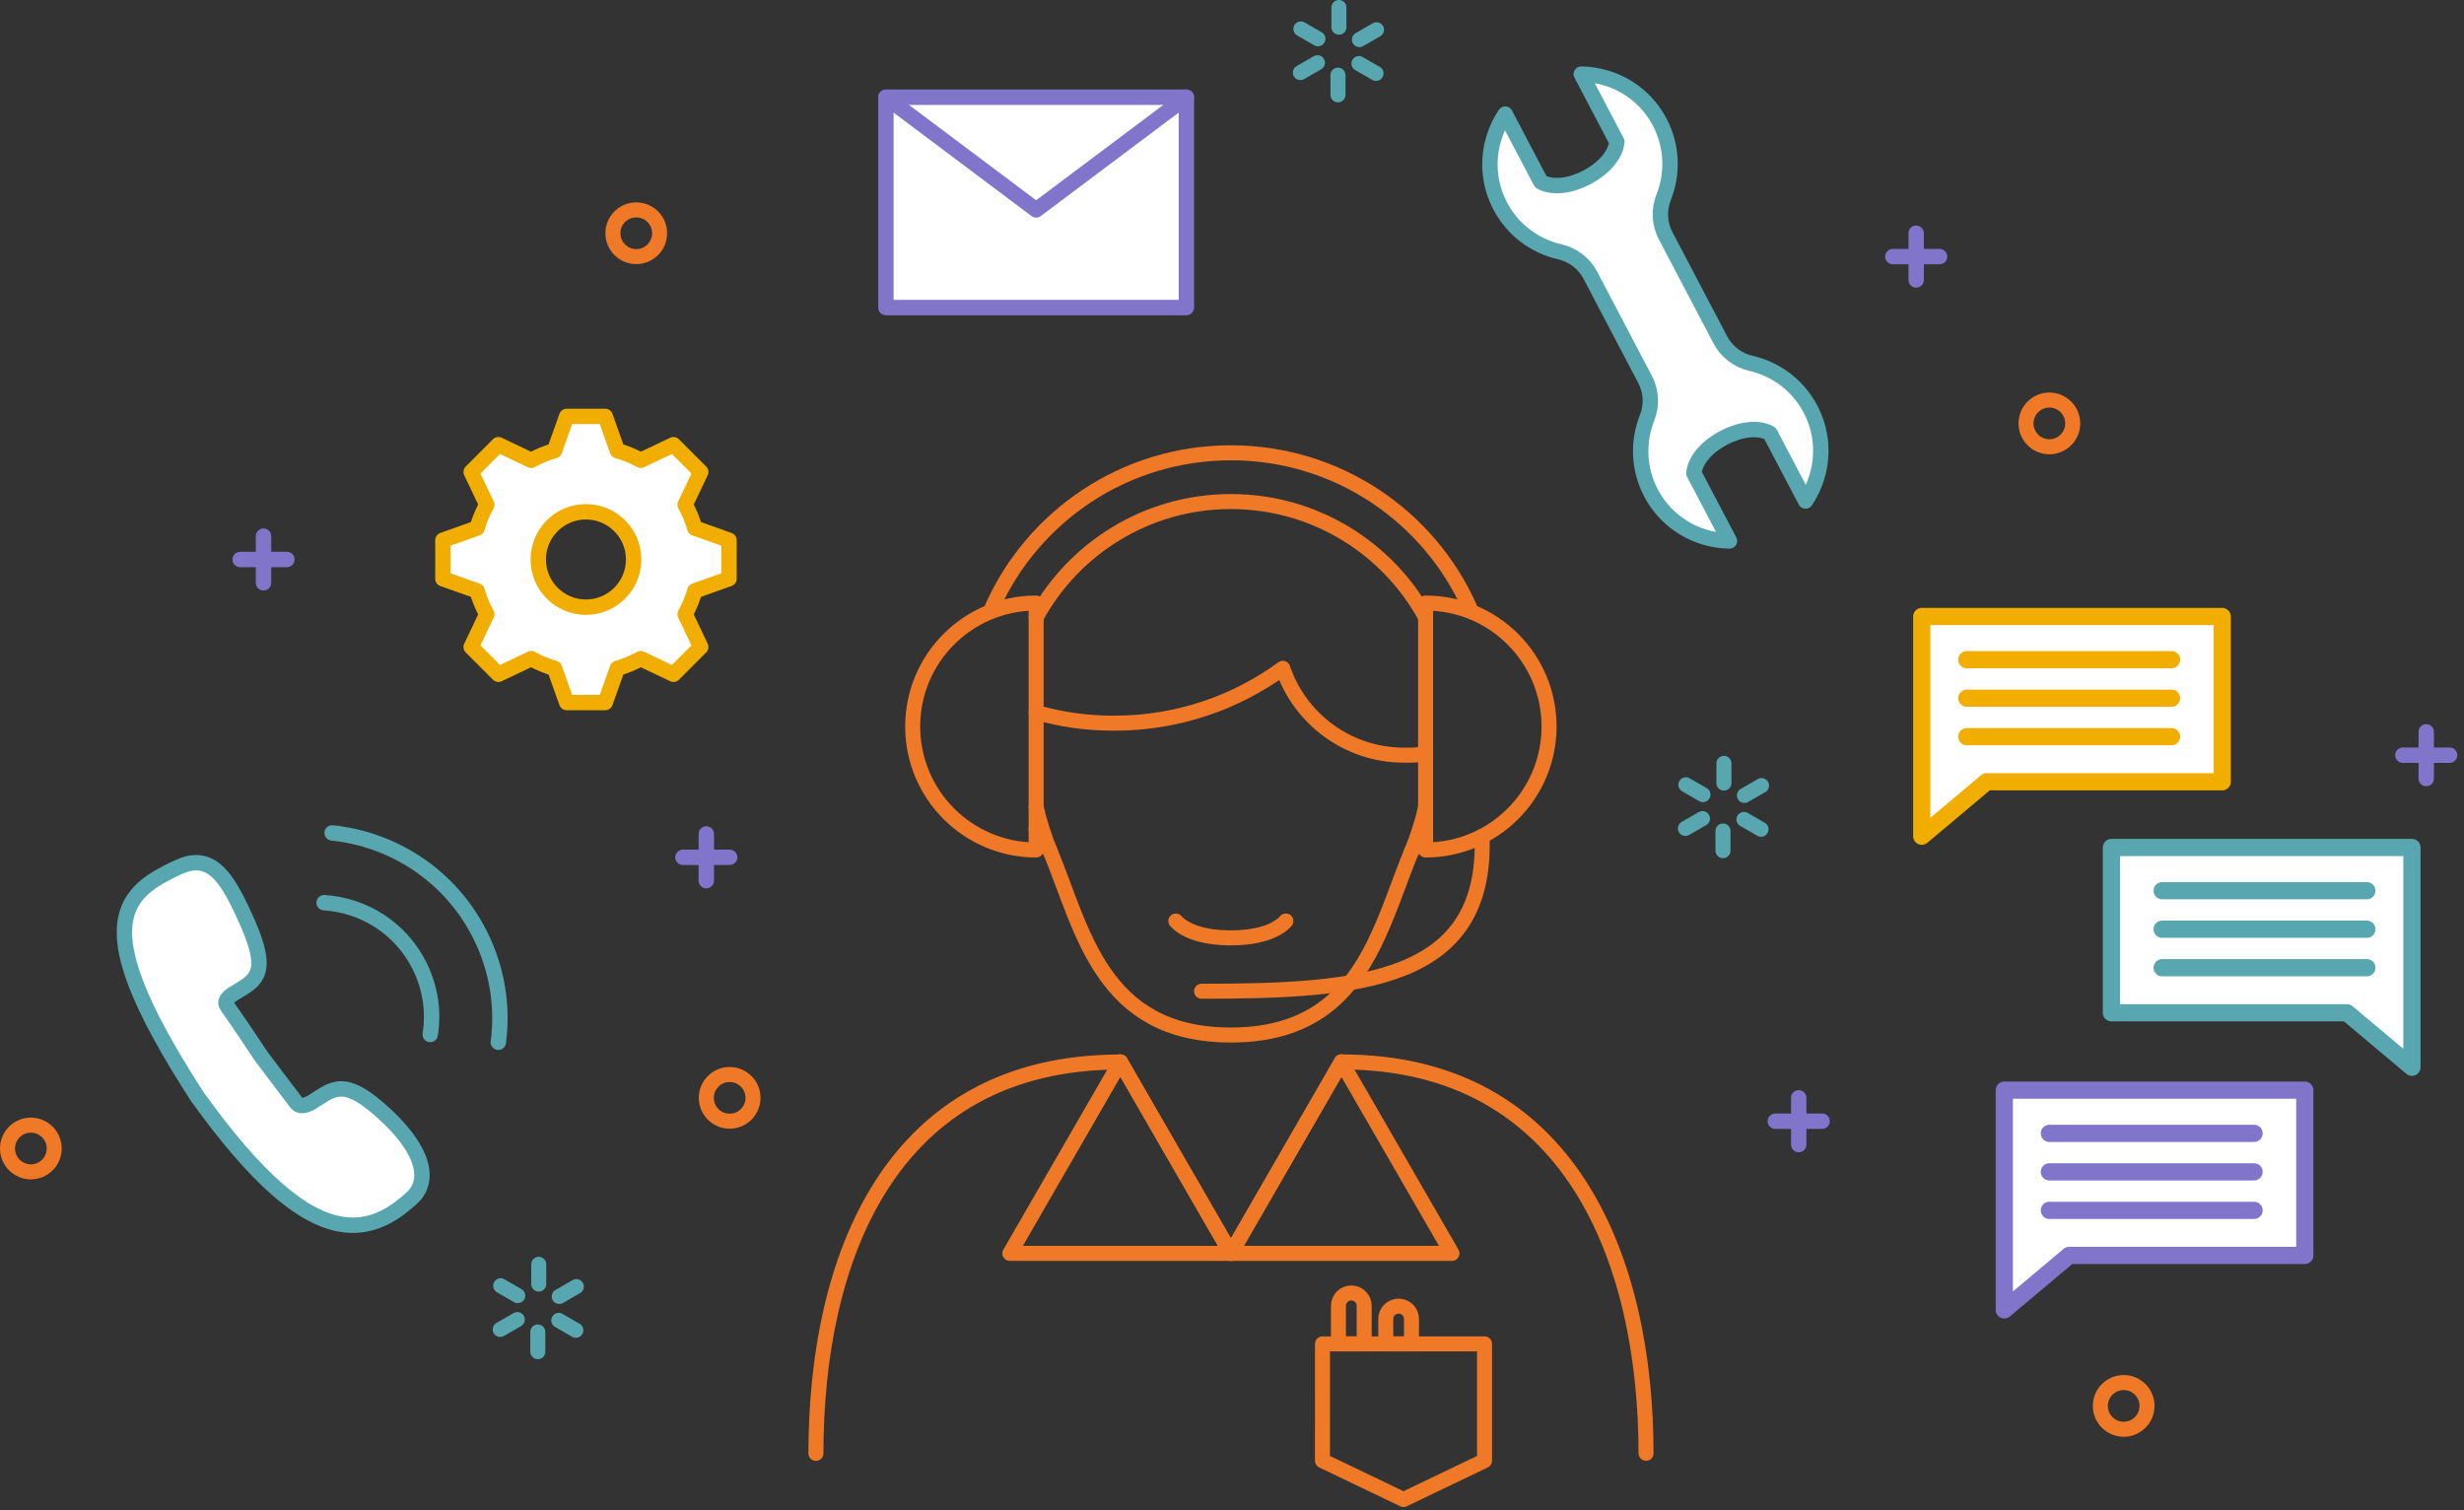 <?xml version="1.0" encoding="UTF-8" standalone="no"?>
<!DOCTYPE svg PUBLIC "-//W3C//DTD SVG 1.1//EN" "http://www.w3.org/Graphics/SVG/1.1/DTD/svg11.dtd">
<svg width="100%" height="100%" viewBox="0 0 328 201" version="1.1" xmlns="http://www.w3.org/2000/svg" xmlns:xlink="http://www.w3.org/1999/xlink" xml:space="preserve" xmlns:serif="http://www.serif.com/" style="fill-rule:evenodd;clip-rule:evenodd;stroke-linecap:round;stroke-linejoin:round;stroke-miterlimit:10;">
    <rect x="0" y="0" width="328" height="201" fill="#333333" stroke="none"/>
    <g transform="matrix(1,0,0,1,137.924,137.773)">
        <path d="M0,-30.35C0.45,-28.361 1.08,-26.38 1.88,-24.451C1.88,-24.441 1.89,-24.441 1.89,-24.43C1.89,-24.42 1.9,-24.42 1.9,-24.411C6.24,-13.93 8.69,0 25.93,0C37.4,0 42.33,-6.17 45.61,-13.401L45.61,-13.411C47.27,-17.031 48.51,-20.911 49.96,-24.411C49.96,-24.42 49.97,-24.42 49.97,-24.43C49.97,-24.43 49.97,-24.441 49.98,-24.441C50.78,-26.361 51.4,-28.33 51.85,-30.31" style="fill:none;stroke:rgb(239,121,38);stroke-width:2px;"/>
    </g>
    <g transform="matrix(1,0,0,1,137.928,94.692)">
        <path d="M0,0.127C3.37,1.106 6.726,1.571 10.416,1.571C18.806,1.571 26.546,-1.139 32.836,-5.728C35.116,1.001 41.486,5.831 48.986,5.831C50.246,5.831 50.666,5.855 51.846,5.584" style="fill:none;stroke:rgb(239,121,38);stroke-width:2px;"/>
    </g>
    <g transform="matrix(1,0,0,1,139.824,110.323)">
        <path d="M0,3.04C0,3.03 -0.01,3.03 -0.01,3.02C-0.7,2.061 -1.33,1.05 -1.9,0" style="fill:none;stroke:rgb(239,121,38);stroke-width:2px;"/>
    </g>
    <g transform="matrix(1,0,0,1,187.884,110.333)">
        <path d="M0,3.03C0,3.02 0.01,3.02 0.01,3.01C0.01,3.01 0.01,3 0.02,3C0.7,2.04 1.33,1.04 1.89,0" style="fill:none;stroke:rgb(239,121,38);stroke-width:2px;"/>
    </g>
    <g transform="matrix(1,0,0,1,137.924,66.763)">
        <path d="M0,15.42C5,6.23 14.74,0 25.93,0C37.12,0 46.85,6.23 51.85,15.41" style="fill:none;stroke:rgb(239,121,38);stroke-width:2px;"/>
    </g>
    <g transform="matrix(1,0,0,1,137.928,80.273)">
        <path d="M0,32.868L0,0C-9.074,0 -16.434,7.36 -16.434,16.434C-16.434,25.508 -9.074,32.868 0,32.868Z" style="fill:none;stroke:rgb(239,121,38);stroke-width:2px;"/>
    </g>
    <g transform="matrix(1,0,0,1,206.205,96.707)">
        <path d="M0,0.001C0,-9.073 -7.36,-16.434 -16.434,-16.434L-16.434,16.435C-7.36,16.435 0,9.074 0,0.001Z" style="fill:none;stroke:rgb(239,121,38);stroke-width:2px;"/>
    </g>
    <g transform="matrix(1,0,0,1,132.101,60.282)">
        <path d="M0,20.53C5.415,8.426 17.599,-0.009 31.754,-0.009C45.918,-0.009 58.093,8.435 63.508,20.53L63.508,20.539" style="fill:none;stroke:rgb(239,121,38);stroke-width:2px;"/>
    </g>
    <g transform="matrix(-0.875,0.483,0.483,0.875,167.903,139.521)">
        <path d="M-39.369,-10.482C-30.625,6.777 -15.297,-0.209 3.305,-10.482" style="fill:none;stroke:rgb(239,121,38);stroke-width:2px;"/>
    </g>
    <g transform="matrix(0.614,0.789,0.789,-0.614,206.959,135.409)">
        <path d="M-12.745,-26.06C6.005,-1.954 33.046,-10.317 53.285,-26.06" style="fill:none;stroke:rgb(239,121,38);stroke-width:2px;"/>
    </g>
    <g transform="matrix(0.614,-0.789,-0.789,-0.614,137,199.408)">
        <path d="M-12.745,26.06C7.494,41.803 34.33,50.429 53.285,26.06" style="fill:none;stroke:rgb(239,121,38);stroke-width:2px;"/>
    </g>
    <g transform="matrix(1,0,0,1,178.564,166.838)">
        <path d="M0,-25.49L-6.73,-13.82L-14.71,0L-22.69,-13.82L-29.42,-25.49" style="fill:none;stroke:rgb(239,121,38);stroke-width:2px;"/>
    </g>
    <g transform="matrix(1,0,0,1,149.145,166.838)">
        <path d="M0,-25.49L-14.717,0L14.716,0L0,-25.49L-14.717,0L14.716,0L0,-25.49Z" style="fill:none;stroke:rgb(239,121,38);stroke-width:2px;"/>
    </g>
    <g transform="matrix(1,0,0,1,178.564,166.838)">
        <path d="M0,-25.49L-14.717,0L14.717,0L0,-25.49L-14.717,0L14.717,0L0,-25.49Z" style="fill:none;stroke:rgb(239,121,38);stroke-width:2px;"/>
    </g>
    <g transform="matrix(1,0,0,1,176.046,199.605)">
        <path d="M0,-20.717L-0.004,-5.174L10.785,0L21.57,-5.174L21.57,-20.717L0,-20.717Z" style="fill:none;stroke:rgb(239,121,38);stroke-width:2px;"/>
    </g>
    <g transform="matrix(1,0,0,1,186.18,178.888)">
        <path d="M0,-5.027C-0.946,-5.027 -1.712,-4.26 -1.712,-3.315L-1.712,0L1.713,0L1.713,-3.315C1.713,-4.26 0.946,-5.027 0,-5.027Z" style="fill:none;stroke:rgb(239,121,38);stroke-width:2px;"/>
    </g>
    <g transform="matrix(1,0,0,1,179.882,178.888)">
        <path d="M0,-6.778C-0.946,-6.778 -1.712,-6.011 -1.712,-5.065L-1.712,0L1.712,0L1.712,-5.065C1.712,-6.011 0.946,-6.778 0,-6.778Z" style="fill:none;stroke:rgb(239,121,38);stroke-width:2px;"/>
    </g>
    <g transform="matrix(1,0,0,1,295.818,89.312)">
        <path d="M0,14.751L-31.365,14.751L-40,22.001L-40,14.751L-40,-7.25L0,-7.25L0,14.751Z" style="fill:white;fill-rule:nonzero;stroke:rgb(241,173,0);stroke-width:2.29px;"/>
    </g>
    <g transform="matrix(1,0,0,1,261.818,87.813)">
        <path d="M0,0L27.25,0" style="fill:white;fill-rule:nonzero;stroke:rgb(241,173,0);stroke-width:2.29px;"/>
    </g>
    <g transform="matrix(1,0,0,1,261.818,92.938)">
        <path d="M0,0L27.25,0" style="fill:white;fill-rule:nonzero;stroke:rgb(241,173,0);stroke-width:2.29px;"/>
    </g>
    <g transform="matrix(1,0,0,1,261.818,98.062)">
        <path d="M0,0L27.25,0" style="fill:white;fill-rule:nonzero;stroke:rgb(241,173,0);stroke-width:2.29px;"/>
    </g>
    <g transform="matrix(1,0,0,1,306.806,152.361)">
        <path d="M0,14.751L-31.365,14.751L-40,22.001L-40,14.751L-40,-7.25L0,-7.25L0,14.751Z" style="fill:white;fill-rule:nonzero;stroke:rgb(128,116,203);stroke-width:2.29px;"/>
    </g>
    <g transform="matrix(1,0,0,1,272.806,150.862)">
        <path d="M0,0L27.25,0" style="fill:white;fill-rule:nonzero;stroke:rgb(128,116,203);stroke-width:2.29px;"/>
    </g>
    <g transform="matrix(1,0,0,1,272.806,155.987)">
        <path d="M0,0L27.25,0" style="fill:white;fill-rule:nonzero;stroke:rgb(128,116,203);stroke-width:2.29px;"/>
    </g>
    <g transform="matrix(1,0,0,1,272.806,161.111)">
        <path d="M0,0L27.25,0" style="fill:white;fill-rule:nonzero;stroke:rgb(128,116,203);stroke-width:2.29px;"/>
    </g>
    <g transform="matrix(1,0,0,1,281.068,120.064)">
        <path d="M0,14.751L31.365,14.751L40,22.001L40,14.751L40,-7.25L0,-7.25L0,14.751Z" style="fill:white;fill-rule:nonzero;stroke:rgb(88,166,175);stroke-width:2.29px;"/>
    </g>
    <g transform="matrix(-1,-0,0,1,287.818,118.565)">
        <path d="M-27.25,0L0,0" style="fill:white;fill-rule:nonzero;stroke:rgb(88,166,175);stroke-width:2.29px;"/>
    </g>
    <g transform="matrix(-1,-0,0,1,287.818,123.69)">
        <path d="M-27.25,0L0,0" style="fill:white;fill-rule:nonzero;stroke:rgb(88,166,175);stroke-width:2.29px;"/>
    </g>
    <g transform="matrix(-1,-0,0,1,287.818,128.814)">
        <path d="M-27.25,0L0,0" style="fill:white;fill-rule:nonzero;stroke:rgb(88,166,175);stroke-width:2.29px;"/>
    </g>
    <g transform="matrix(-1,-0,0,1,275.856,-146.727)">
        <rect x="117.928" y="159.667" width="40" height="27.998" style="fill:white;stroke:rgb(128,116,203);stroke-width:2.05px;"/>
    </g>
    <g transform="matrix(1,0,0,1,117.928,27.94)">
        <path d="M0,-15L20,0L40,-15" style="fill:none;stroke:rgb(128,116,203);stroke-width:2.05px;"/>
    </g>
    <g transform="matrix(1,0,0,1,56.169,121.614)">
        <path d="M0,34.86C0.024,32.51 -1.707,29.67 -5.003,26.642C-9.734,22.297 -11.37,22.981 -13.649,24.455C-13.833,24.575 -14.024,24.698 -14.227,24.823L-14.296,24.87C-14.557,25.071 -15.45,25.623 -16.119,25.535C-16.367,25.502 -16.558,25.382 -16.731,25.159C-18.048,23.443 -21.417,18.96 -21.551,18.783L-21.541,18.776C-21.541,18.776 -24.627,14.125 -25.912,12.342C-26.129,12.041 -26.113,11.839 -26.081,11.712C-25.949,11.18 -25.178,10.686 -24.921,10.557L-24.84,10.511C-24.609,10.361 -24.379,10.225 -24.157,10.093C-21.772,8.677 -20.519,7.374 -23.207,1.233C-25.406,-3.789 -26.924,-5.903 -28.811,-6.568C-29.982,-6.98 -31.229,-6.801 -32.829,-5.994C-35.589,-4.68 -38.362,-3.13 -39.284,0.066C-40.631,4.737 -37.764,12.196 -29.894,24.378L-29.831,24.466C-22.168,35.098 -16.071,40.488 -10.703,41.356C-10.525,41.384 -10.348,41.409 -10.17,41.426C-6.297,41.84 -3.442,39.754 -1.402,37.902C-0.497,37.119 -0.012,36.067 0,34.86" style="fill:white;fill-rule:nonzero;"/>
    </g>
    <g transform="matrix(1,0,0,1,56.169,121.614)">
        <path d="M0,34.86C0.024,32.51 -1.707,29.67 -5.003,26.642C-9.734,22.297 -11.37,22.981 -13.649,24.455C-13.833,24.575 -14.024,24.698 -14.227,24.823L-14.296,24.87C-14.557,25.071 -15.45,25.623 -16.119,25.535C-16.367,25.502 -16.558,25.382 -16.731,25.159C-18.048,23.443 -21.417,18.96 -21.551,18.783L-21.541,18.776C-21.541,18.776 -24.627,14.125 -25.912,12.342C-26.129,12.041 -26.113,11.839 -26.081,11.712C-25.949,11.18 -25.178,10.686 -24.921,10.557L-24.84,10.511C-24.609,10.361 -24.379,10.225 -24.157,10.093C-21.772,8.677 -20.519,7.374 -23.207,1.233C-25.406,-3.789 -26.924,-5.903 -28.811,-6.568C-29.982,-6.98 -31.229,-6.801 -32.829,-5.994C-35.589,-4.68 -38.362,-3.13 -39.284,0.066C-40.631,4.737 -37.764,12.196 -29.894,24.378L-29.831,24.466C-22.168,35.098 -16.071,40.488 -10.703,41.356C-10.525,41.384 -10.348,41.409 -10.17,41.426C-6.297,41.84 -3.442,39.754 -1.402,37.902C-0.497,37.119 -0.012,36.067 0,34.86Z" style="fill:none;stroke:rgb(88,166,175);stroke-width:2.05px;"/>
    </g>
    <g transform="matrix(1,0,0,1,44.209,138.737)">
        <path d="M0,-27.867C8.162,-27.026 15.733,-22.179 19.691,-14.31C22.003,-9.709 22.752,-4.74 22.126,0" style="fill:none;stroke:rgb(88,166,175);stroke-width:2.05px;"/>
    </g>
    <g transform="matrix(1,0,0,1,43.145,137.699)">
        <path d="M0,-17.541C5.226,-17.215 10.157,-14.202 12.681,-9.172C14.161,-6.223 14.604,-3.035 14.125,0" style="fill:none;stroke:rgb(88,166,175);stroke-width:2.05px;"/>
    </g>
    <g transform="matrix(1,0,0,1,78,68.124)">
        <path d="M0,12.697C-3.505,12.697 -6.348,9.855 -6.348,6.349C-6.348,2.843 -3.505,0.002 0,0.002C3.506,0.002 6.348,2.843 6.348,6.349C6.348,9.855 3.506,12.697 0,12.697M19.043,8.914L19.043,3.785L14.491,2.166C14.176,1.076 13.742,0.036 13.204,-0.937L15.279,-5.302L11.653,-8.928L7.288,-6.855C6.315,-7.392 5.273,-7.827 4.185,-8.141L2.565,-12.695L-2.564,-12.695L-4.185,-8.141C-5.273,-7.827 -6.314,-7.394 -7.287,-6.855L-11.653,-8.93L-15.279,-5.304L-13.203,-0.937C-13.741,0.036 -14.178,1.076 -14.49,2.166L-19.043,3.785L-19.043,8.914L-14.49,10.532C-14.178,11.623 -13.741,12.662 -13.203,13.634L-15.279,18.001L-11.653,21.629L-7.287,19.552C-6.314,20.091 -5.273,20.525 -4.185,20.84L-2.564,25.392L2.565,25.392L4.185,20.84C5.275,20.525 6.315,20.091 7.288,19.552L11.653,21.629L15.279,18.001L13.204,13.634C13.742,12.662 14.176,11.623 14.491,10.532L19.043,8.914Z" style="fill:white;fill-rule:nonzero;"/>
    </g>
    <g transform="matrix(1,0,0,1,78,68.124)">
        <path d="M0,12.697C-3.505,12.697 -6.348,9.855 -6.348,6.349C-6.348,2.843 -3.505,0.002 0,0.002C3.506,0.002 6.348,2.843 6.348,6.349C6.348,9.855 3.506,12.697 0,12.697ZM19.043,8.914L19.043,3.785L14.491,2.166C14.176,1.076 13.742,0.036 13.204,-0.937L15.279,-5.302L11.653,-8.928L7.288,-6.855C6.315,-7.392 5.273,-7.827 4.185,-8.141L2.565,-12.695L-2.564,-12.695L-4.185,-8.141C-5.273,-7.827 -6.314,-7.394 -7.287,-6.855L-11.653,-8.93L-15.279,-5.304L-13.203,-0.937C-13.741,0.036 -14.178,1.076 -14.49,2.166L-19.043,3.785L-19.043,8.914L-14.49,10.532C-14.178,11.623 -13.741,12.662 -13.203,13.634L-15.279,18.001L-11.653,21.629L-7.287,19.552C-6.314,20.091 -5.273,20.525 -4.185,20.84L-2.564,25.392L2.565,25.392L4.185,20.84C5.275,20.525 6.315,20.091 7.288,19.552L11.653,21.629L15.279,18.001L13.204,13.634C13.742,12.662 14.176,11.623 14.491,10.532L19.043,8.914Z" style="fill:none;stroke:rgb(241,173,0);stroke-width:2.05px;"/>
    </g>
    <g transform="matrix(1,0,0,1,241.013,27.41)">
        <path d="M0,27.055C-1.697,23.832 -4.657,21.697 -7.953,20.948C-9.691,20.546 -11.179,19.407 -12.008,17.827L-19.288,3.97C-20.12,2.388 -20.213,0.519 -19.557,-1.14C-18.307,-4.28 -18.387,-7.926 -20.075,-11.154C-21.616,-14.079 -24.189,-16.089 -27.108,-16.997C-28.206,-17.339 -29.355,-17.525 -30.514,-17.544L-25.782,-8.538C-26.108,-4.863 -32.668,-1.369 -35.916,-3.214L-40.646,-12.218C-41.292,-11.25 -41.792,-10.198 -42.135,-9.095C-43.043,-6.176 -42.844,-2.921 -41.311,0.004C-39.617,3.231 -36.656,5.364 -33.358,6.114C-31.621,6.512 -30.137,7.654 -29.308,9.235L-22.026,23.093C-21.194,24.675 -21.098,26.542 -21.754,28.199C-23.007,31.34 -22.93,34.991 -21.233,38.214C-19.693,41.133 -17.127,43.144 -14.207,44.052C-13.105,44.395 -11.956,44.579 -10.792,44.599L-15.525,35.595C-15.204,31.873 -8.603,28.454 -5.394,30.27L-0.66,39.276C-0.017,38.309 0.481,37.257 0.823,36.159C1.731,33.24 1.536,29.98 0,27.055" style="fill:white;fill-rule:nonzero;"/>
    </g>
    <g transform="matrix(1,0,0,1,241.013,27.41)">
        <path d="M0,27.055C-1.697,23.832 -4.657,21.697 -7.953,20.948C-9.691,20.546 -11.179,19.407 -12.008,17.827L-19.288,3.97C-20.12,2.388 -20.213,0.519 -19.557,-1.14C-18.307,-4.28 -18.387,-7.926 -20.075,-11.154C-21.616,-14.079 -24.189,-16.089 -27.108,-16.997C-28.206,-17.339 -29.355,-17.525 -30.514,-17.544L-25.782,-8.538C-26.108,-4.863 -32.668,-1.369 -35.916,-3.214L-40.646,-12.218C-41.292,-11.25 -41.792,-10.198 -42.135,-9.095C-43.043,-6.176 -42.844,-2.921 -41.311,0.004C-39.617,3.231 -36.656,5.364 -33.358,6.114C-31.621,6.512 -30.137,7.654 -29.308,9.235L-22.026,23.093C-21.194,24.675 -21.098,26.542 -21.754,28.199C-23.007,31.34 -22.93,34.991 -21.233,38.214C-19.693,41.133 -17.127,43.144 -14.207,44.052C-13.105,44.395 -11.956,44.579 -10.792,44.599L-15.525,35.595C-15.204,31.873 -8.603,28.454 -5.394,30.27L-0.66,39.276C-0.017,38.309 0.481,37.257 0.823,36.159C1.731,33.24 1.536,29.98 0,27.055Z" style="fill:none;stroke:rgb(88,166,175);stroke-width:2.05px;"/>
    </g>
    <g transform="matrix(0,1,1,0,97.129,114.116)">
        <path d="M-3.108,-3.108L3.108,-3.108" style="fill:none;stroke:rgb(128,116,203);stroke-width:2.05px;"/>
    </g>
    <g transform="matrix(1,0,0,1,90.912,114.116)">
        <path d="M0,0L6.217,0" style="fill:none;stroke:rgb(128,116,203);stroke-width:2.05px;"/>
    </g>
    <g transform="matrix(0,1,1,0,258.183,34.156)">
        <path d="M-3.108,-3.108L3.108,-3.108" style="fill:none;stroke:rgb(128,116,203);stroke-width:2.05px;"/>
    </g>
    <g transform="matrix(1,0,0,1,251.967,34.156)">
        <path d="M0,0L6.216,0" style="fill:none;stroke:rgb(128,116,203);stroke-width:2.05px;"/>
    </g>
    <g transform="matrix(0,1,1,0,38.188,74.474)">
        <path d="M-3.108,-3.108L3.108,-3.108" style="fill:none;stroke:rgb(128,116,203);stroke-width:2.05px;"/>
    </g>
    <g transform="matrix(1,0,0,1,31.972,74.474)">
        <path d="M0,0L6.216,0" style="fill:none;stroke:rgb(128,116,203);stroke-width:2.05px;"/>
    </g>
    <g transform="matrix(0,1,1,0,242.549,149.244)">
        <path d="M-3.108,-3.108L3.108,-3.108" style="fill:none;stroke:rgb(128,116,203);stroke-width:2.05px;"/>
    </g>
    <g transform="matrix(1,0,0,1,236.332,149.244)">
        <path d="M0,0L6.216,0" style="fill:none;stroke:rgb(128,116,203);stroke-width:2.05px;"/>
    </g>
    <g transform="matrix(0,1,1,0,326.081,100.524)">
        <path d="M-3.108,-3.108L3.108,-3.108" style="fill:none;stroke:rgb(128,116,203);stroke-width:2.05px;"/>
    </g>
    <g transform="matrix(1,0,0,1,319.864,100.524)">
        <path d="M0,0L6.216,0" style="fill:none;stroke:rgb(128,116,203);stroke-width:2.05px;"/>
    </g>
    <g transform="matrix(0,-1,-1,-0,84.696,27.94)">
        <ellipse cx="-3.108" cy="-0.001" rx="3.108" ry="3.108" style="fill:none;stroke:rgb(239,121,38);stroke-width:2px;"/>
    </g>
    <g transform="matrix(0,-1,-1,-0,282.698,184.033)">
        <circle cx="-3.108" cy="0" r="3.108" style="fill:none;stroke:rgb(239,121,38);stroke-width:2px;"/>
    </g>
    <g transform="matrix(0,-1,-1,-0,97.129,143.028)">
        <ellipse cx="-3.108" cy="-0.001" rx="3.108" ry="3.108" style="fill:none;stroke:rgb(239,121,38);stroke-width:2px;"/>
    </g>
    <g transform="matrix(0,-1,-1,-0,4.109,149.77)">
        <ellipse cx="-3.108" cy="0" rx="3.108" ry="3.108" style="fill:none;stroke:rgb(239,121,38);stroke-width:2px;"/>
    </g>
    <g transform="matrix(0,-1,-1,-0,272.806,53.253)">
        <ellipse cx="-3.108" cy="0" rx="3.108" ry="3.108" style="fill:none;stroke:rgb(239,121,38);stroke-width:2px;"/>
    </g>
    <g transform="matrix(0,1,1,0,230.797,102.924)">
        <path d="M-1.313,-1.313L1.313,-1.313" style="fill:none;stroke:rgb(88,166,175);stroke-width:2px;"/>
    </g>
    <g transform="matrix(0.866,0.5,0.5,-0.866,224.899,103.983)">
        <path d="M-0.176,-0.656L2.449,-0.656" style="fill:none;stroke:rgb(88,166,175);stroke-width:2px;"/>
    </g>
    <g transform="matrix(0.866,-0.5,-0.5,-0.866,224.837,110.756)">
        <path d="M-0.176,0.656L2.449,0.656" style="fill:none;stroke:rgb(88,166,175);stroke-width:2px;"/>
    </g>
    <g transform="matrix(0,-1,-1,-0,230.672,111.924)">
        <path d="M-1.313,1.313L1.313,1.313" style="fill:none;stroke:rgb(88,166,175);stroke-width:2px;"/>
    </g>
    <g transform="matrix(-0.866,-0.5,-0.5,0.866,232.631,108.592)">
        <path d="M-2.449,0.656L0.176,0.656" style="fill:none;stroke:rgb(88,166,175);stroke-width:2px;"/>
    </g>
    <g transform="matrix(-0.866,0.5,0.5,0.866,232.694,106.364)">
        <path d="M-2.449,-0.656L0.176,-0.656" style="fill:none;stroke:rgb(88,166,175);stroke-width:2px;"/>
    </g>
    <g transform="matrix(0,1,1,0,179.545,2.312)">
        <path d="M-1.313,-1.313L1.313,-1.313" style="fill:none;stroke:rgb(88,166,175);stroke-width:2px;"/>
    </g>
    <g transform="matrix(0.866,0.5,0.5,-0.866,173.648,3.371)">
        <path d="M-0.176,-0.656L2.449,-0.656" style="fill:none;stroke:rgb(88,166,175);stroke-width:2px;"/>
    </g>
    <g transform="matrix(0.866,-0.5,-0.5,-0.866,173.585,10.144)">
        <path d="M-0.176,0.656L2.449,0.656" style="fill:none;stroke:rgb(88,166,175);stroke-width:2px;"/>
    </g>
    <g transform="matrix(0,-1,-1,-0,179.42,11.312)">
        <path d="M-1.313,1.313L1.313,1.313" style="fill:none;stroke:rgb(88,166,175);stroke-width:2px;"/>
    </g>
    <g transform="matrix(-0.866,-0.5,-0.5,0.866,181.38,7.98)">
        <path d="M-2.449,0.656L0.176,0.656" style="fill:none;stroke:rgb(88,166,175);stroke-width:2px;"/>
    </g>
    <g transform="matrix(-0.866,0.5,0.5,0.866,181.442,5.752)">
        <path d="M-2.449,-0.656L0.176,-0.656" style="fill:none;stroke:rgb(88,166,175);stroke-width:2px;"/>
    </g>
    <g transform="matrix(0,1,1,0,73.028,169.612)">
        <path d="M-1.313,-1.313L1.313,-1.313" style="fill:none;stroke:rgb(88,166,175);stroke-width:2px;"/>
    </g>
    <g transform="matrix(0.866,0.5,0.5,-0.866,67.13,170.671)">
        <path d="M-0.176,-0.656L2.449,-0.656" style="fill:none;stroke:rgb(88,166,175);stroke-width:2px;"/>
    </g>
    <g transform="matrix(0.866,-0.5,-0.5,-0.866,67.068,177.444)">
        <path d="M-0.176,0.656L2.449,0.656" style="fill:none;stroke:rgb(88,166,175);stroke-width:2px;"/>
    </g>
    <g transform="matrix(0,-1,-1,-0,72.903,178.612)">
        <path d="M-1.313,1.313L1.313,1.313" style="fill:none;stroke:rgb(88,166,175);stroke-width:2px;"/>
    </g>
    <g transform="matrix(-0.866,-0.5,-0.5,0.866,74.862,175.28)">
        <path d="M-2.449,0.656L0.176,0.656" style="fill:none;stroke:rgb(88,166,175);stroke-width:2px;"/>
    </g>
    <g transform="matrix(-0.866,0.5,0.5,0.866,74.925,173.052)">
        <path d="M-2.449,-0.656L0.176,-0.656" style="fill:none;stroke:rgb(88,166,175);stroke-width:2px;"/>
    </g>
    <g transform="matrix(1,0,0,1,171.171,124.841)">
        <path d="M0,-2.243C-0.985,-1.122 -3.279,0 -7.323,0C-11.368,0 -13.666,-1.122 -14.646,-2.243" style="fill:none;stroke:rgb(239,121,38);stroke-width:2px;"/>
    </g>
</svg>
